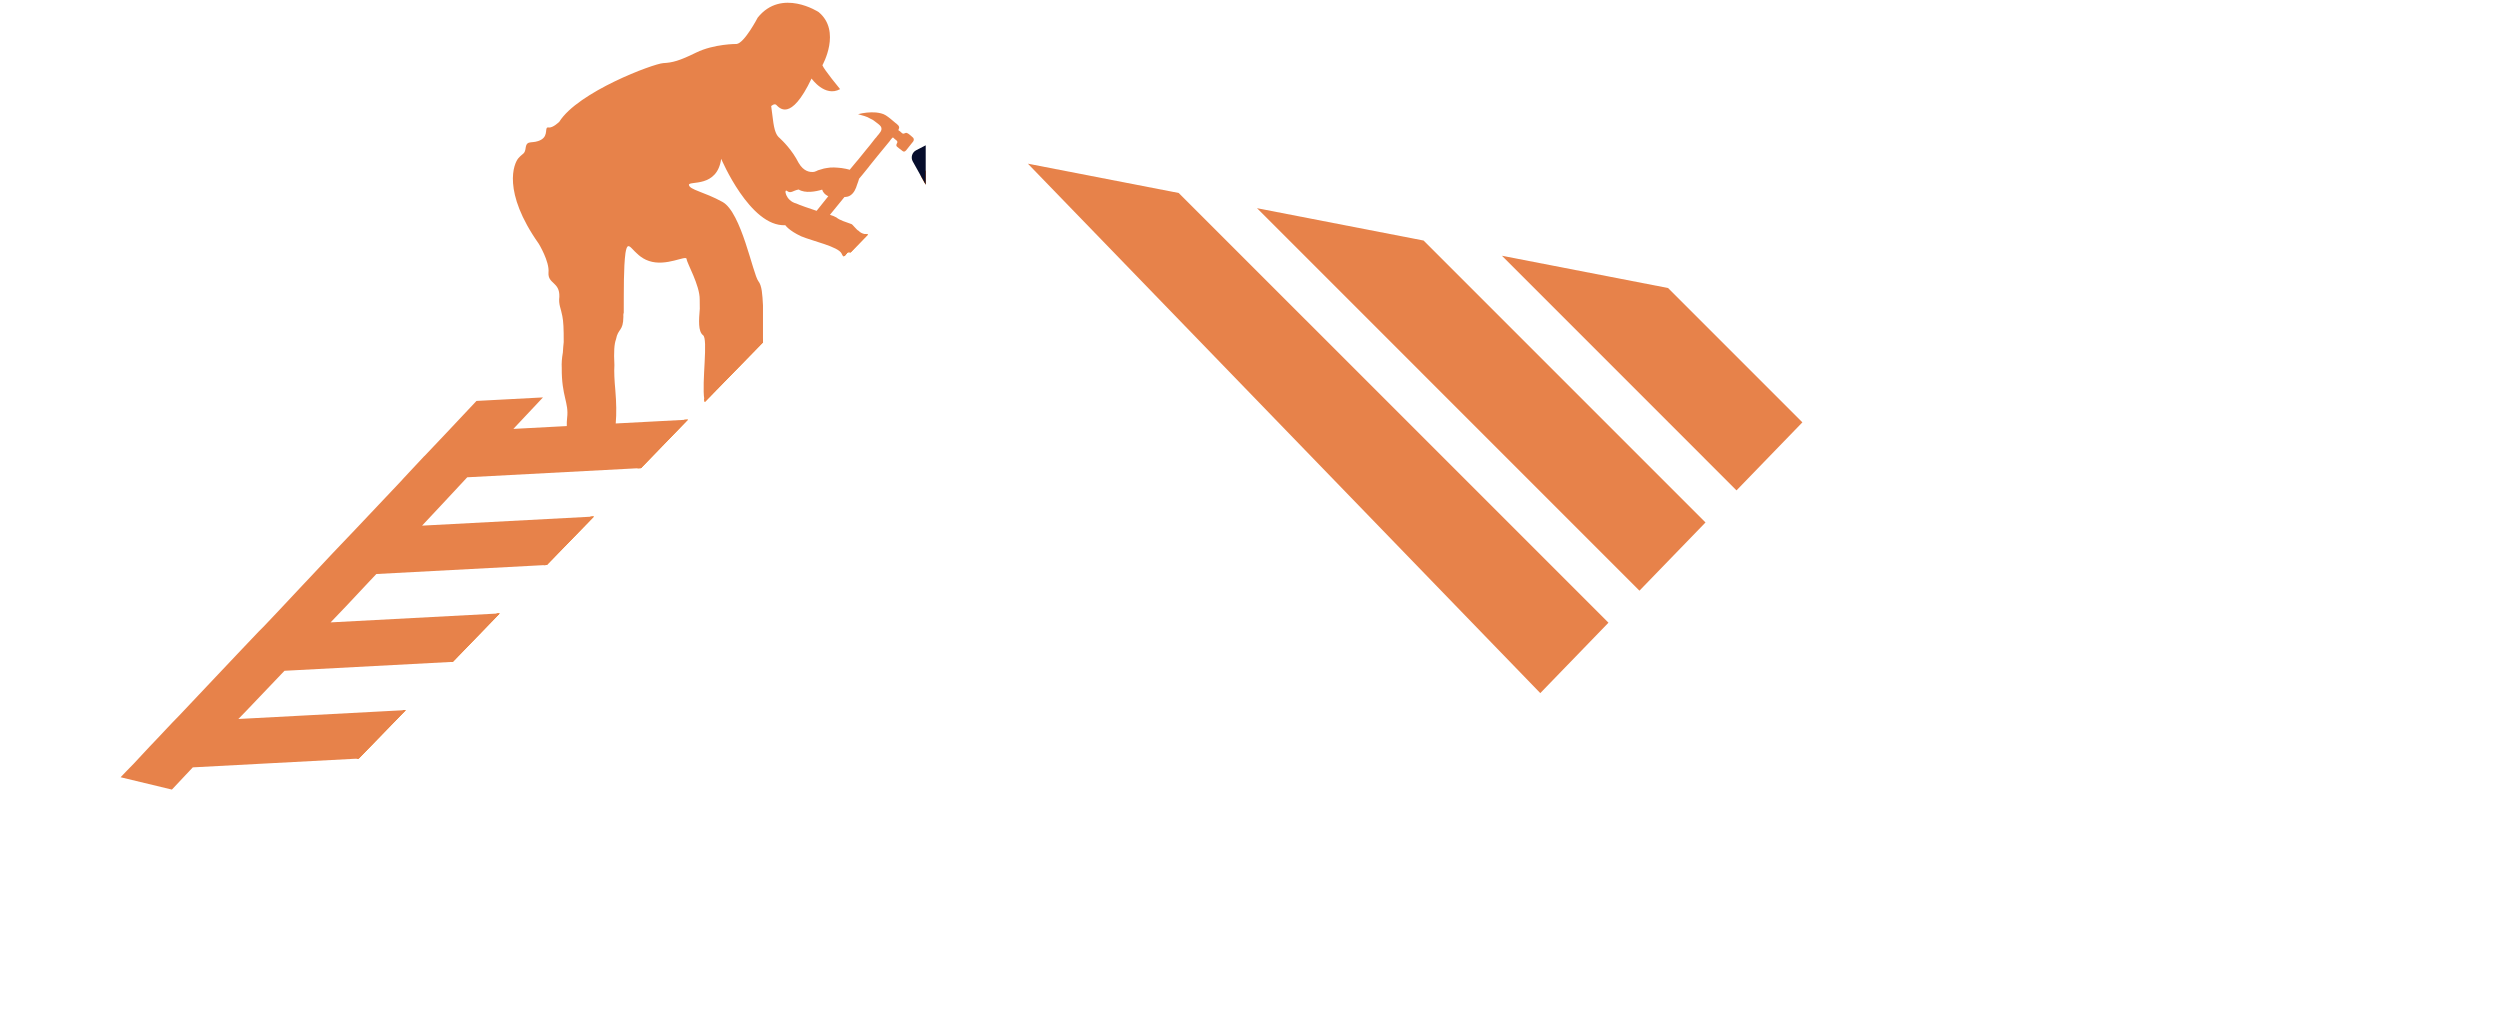<?xml version="1.0" encoding="UTF-8"?> <svg xmlns="http://www.w3.org/2000/svg" width="3628" height="1481" viewBox="0 0 3628 1481" fill="none"><g filter="url(#filter0_d_81_40)"><path d="M2811.37 859.282H2745.31V925.338H2811.37V859.282Z" fill="white"></path><path d="M2811.37 946.638H2745.31V1012.7H2811.37V946.638Z" fill="white"></path><path d="M2898.74 859.282H2832.68V925.338H2898.74V859.282Z" fill="white"></path><path d="M2898.74 946.638H2832.68V1012.7H2898.74V946.638Z" fill="white"></path><path d="M1355.01 726.482H1231.77V849.718H1355.01V726.482Z" fill="white"></path><path d="M1355.01 889.452H1231.77V1012.69H1355.01V889.452Z" fill="white"></path><path d="M1517.98 726.482H1394.74V849.718H1517.98V726.482Z" fill="white"></path><path d="M1517.98 889.452H1394.74V1012.69H1517.98V889.452Z" fill="white"></path><path d="M3453.19 1142.84H3291.98L2823.39 658.646L2354.85 1142.84H2115.68L1374.86 377.371L634.052 1142.84H472.901L517.288 1096.99L520.572 1096.81L588.87 1026.51L585.304 1026.69L653.037 956.7L657.065 956.494L725.133 886.195L721.053 886.401L789.069 816.127L793.482 815.896L861.832 745.596L857.085 745.853L925.101 675.553L930.181 675.296L998.248 604.997L993.143 605.279L1022.06 575.389C1022.24 576.493 1022.44 577.519 1022.67 578.443L1022.73 579.366L1107.24 492.801V487.361L1223.33 367.391C1225.44 369.084 1227.41 365.159 1230.26 362.003C1231.67 361.925 1233.39 361.822 1234.26 362.336L1259.56 336.32C1257.72 336.243 1255.89 335.961 1254.2 335.524L1336.1 250.91L1343.38 263.993V243.365L1374.86 210.833L2235.26 1099.86L2523.23 802.349L2568.21 755.807L2663.81 657.08L2708.76 610.54L2742.75 575.415L2664.83 493.672C2624.27 502.268 2580.37 490.722 2549.07 459.139C2549.02 459.088 2548.97 459.028 2548.91 458.96C2547.35 457.42 2545.86 455.778 2544.37 454.137C2541.32 450.8 2538.42 447.285 2535.93 443.642C2515.38 414.83 2508.43 379.193 2515.02 345.865L2566.8 398.153L2656.52 388.661L2666.83 298.99L2615.13 246.778C2654.77 239.262 2697.42 250.96 2727.97 281.902C2755.25 309.406 2767.23 346.352 2763.89 382.117C2763.74 383.657 2763.59 385.299 2763.35 386.864C2763.33 387.787 2763.12 388.814 2762.92 389.738C2761.25 400.307 2758.2 410.417 2754.07 419.833L2754.3 420.09L2823.19 492.313L2823.39 492.108L3453.19 1142.84Z" fill="white"></path><path d="M585.3 1026.69L588.866 1026.51L520.568 1096.81L517.284 1096.99L585.3 1026.69Z" fill="#F67F21"></path><path d="M721.04 886.401L725.12 886.195L657.052 956.494L653.024 956.7L721.04 886.401Z" fill="#F67F21"></path><path d="M857.084 745.853L861.831 745.596L793.481 815.897L789.068 816.127L857.084 745.853Z" fill="#F67F21"></path><path d="M993.132 605.28L998.238 604.999L930.171 675.298L925.091 675.555L993.132 605.28Z" fill="#F67F21"></path><path d="M1022.06 575.389L1107.24 487.361V492.801L1022.72 579.366L1022.67 578.443C1022.44 577.519 1022.24 576.493 1022.06 575.389Z" fill="#F67F21"></path><path d="M1254.2 335.524C1255.9 335.961 1257.72 336.243 1259.57 336.32L1234.27 362.336C1233.4 361.822 1231.68 361.925 1230.27 362.002C1227.42 365.158 1225.44 369.083 1223.34 367.391L1254.2 335.524Z" fill="#F67F21"></path><path d="M1343.37 243.366V263.994L1336.08 250.91L1343.37 243.366Z" fill="#F67F21"></path><path d="M585.3 1026.69L588.866 1026.51L520.568 1096.81L517.284 1096.99L585.3 1026.69Z" fill="#F67F21"></path><path d="M721.04 886.401L725.12 886.195L657.052 956.494L653.024 956.7L721.04 886.401Z" fill="#F67F21"></path><path d="M857.084 745.853L861.831 745.596L793.481 815.897L789.068 816.127L857.084 745.853Z" fill="#F67F21"></path><path d="M993.132 605.28L998.238 604.999L930.171 675.298L925.091 675.555L993.132 605.28Z" fill="#F67F21"></path><path d="M1022.06 575.389L1107.24 487.361V492.801L1022.72 579.366L1022.67 578.443C1022.44 577.519 1022.24 576.493 1022.06 575.389Z" fill="#F67F21"></path><path d="M1254.2 335.524C1255.9 335.961 1257.72 336.243 1259.57 336.32L1234.27 362.336C1233.4 361.822 1231.68 361.925 1230.27 362.002C1227.42 365.158 1225.44 369.083 1223.34 367.391L1254.2 335.524Z" fill="#F67F21"></path><path d="M1343.37 243.366V263.994L1336.08 250.91L1343.37 243.366Z" fill="#F67F21"></path><path d="M1710.52 276.05L2334.2 899.662L2235.27 1001.87L1491.66 233.531L1710.52 276.05Z" fill="#E7824A"></path><path d="M2065.93 345.075L2475.04 754.185L2379.17 853.191L1824.17 298.127L2065.93 345.075Z" fill="#E7824A"></path><path d="M2420.67 413.965L2615.62 608.912L2520.02 707.646L2179.6 367.153L2420.67 413.965Z" fill="#E7824A"></path><path d="M1324.45 195.259L1321.75 192.848C1319.98 191.513 1318.47 189.897 1316.44 189.153C1315 188.384 1313.9 188.999 1312.23 189.667C1310.57 190.59 1309.39 189.513 1308.18 188.461L1305.79 186.306C1304.92 185.792 1304.05 185.561 1303.74 184.715C1303.72 184.433 1303.97 183.843 1304.23 183.278C1306.56 179.173 1301.87 176.3 1299.2 174.17C1294.74 170.424 1290.27 166.422 1285.29 163.266C1281.16 160.649 1276.03 159.802 1271.16 159.212C1262.61 158.519 1253.3 159.571 1245.19 161.7C1246.35 161.932 1248.37 162.676 1249.22 162.906C1250.97 163.394 1252.68 163.856 1254.4 164.343C1257.59 165.318 1260.48 166.576 1263.43 168.397C1266.62 169.654 1269.28 171.784 1271.95 173.913C1274.01 175.504 1276.67 177.351 1278.21 179.532C1281.6 184.741 1275.9 189.872 1272.72 193.746L1271.93 194.926L1269.77 197.286L1262.61 206.471L1257 213.297L1245.01 228.126L1243.68 229.614L1233.8 241.493L1233.29 242.366C1229.82 241.416 1225.82 240.493 1221.23 239.877C1214.1 239.132 1206.68 238.388 1199.4 239.903C1196.86 240.313 1194.32 240.749 1191.83 241.724C1190.42 242.083 1188.75 242.75 1187.08 243.11C1185.7 243.751 1183.49 245.008 1181.51 245.393C1175.33 246.291 1166.17 244.777 1158.99 232.385C1149.16 213.066 1135.72 200.417 1131.53 196.389C1126.79 192.668 1123.63 186.306 1121.53 168.268L1119.14 149.95C1119.14 149.95 1123.73 145.717 1126.43 148.129C1130.58 151.9 1147.11 174.298 1177.74 109.951C1177.74 109.951 1197.09 137.583 1219.15 125.345C1219.15 125.345 1195.8 97.071 1193.47 90.683C1193.47 90.683 1221.49 41.216 1187.95 13.482C1187.95 13.482 1134.18 -21.693 1099.57 21.589C1099.57 21.589 1080.25 58.637 1068.96 59.817C1068.96 59.817 1036.32 59.562 1010.31 72.287C985.701 84.372 975.9 86.886 962.61 87.579C948.448 88.323 838.816 129.322 811.62 172.758C811.62 172.758 802.179 182.072 796.149 180.969C789.299 179.916 796.765 192.284 785.193 198.852C773.34 205.445 765.028 198.518 763.026 209.397C761.641 220.249 759.486 217.53 752.532 225.278C745.554 233.026 728.441 273.948 781.833 349.713C781.833 349.713 797.663 375.549 795.97 391.533C794.866 408.339 812.544 404.85 811.723 426.735C810.337 438.151 814.032 443.36 816.033 454.598C817.573 461.91 818.163 473.225 818.06 492.519C817.444 497.085 817.162 502.499 816.854 507.348C815.315 515.943 814.853 523.332 815.212 529.849C814.853 571.284 825.808 580.085 823.012 602.354C822.678 606.357 822.319 610.334 822.524 614.311L744.99 618.416L787.965 572.721L691.47 577.827L648.495 623.521L616.501 657.286L615.167 658.492L585.61 690.127L582.403 693.719L516.029 763.915L482.701 798.885L449.655 834.112L438.366 846.068L405.602 881.013L383.564 904.309L375.225 912.699L349.953 939.279L316.625 974.531L260.463 1033.98L250.251 1044.47L226.878 1069.26L216.923 1079.7L194.114 1104.2L183.877 1114.67L175 1123.93L249.456 1141.84L279.807 1109.59L517.286 1096.99L520.57 1096.81L588.868 1026.51L585.302 1026.69L345.899 1039.39L356.111 1028.92L412.838 969.451L653.036 956.7L657.064 956.495L725.131 886.195L721.052 886.401L479.776 899.203L502.098 875.882L534.861 840.962L546.15 829.006L789.068 816.127L793.481 815.896L861.83 745.596L857.084 745.853L612.524 758.81L646.622 722.377L678.051 688.639L925.1 675.554L930.18 675.297L998.247 604.998L993.141 605.279L893.542 610.54C894.774 596.275 894.491 580.418 893.003 562.613C891.643 547.936 891.028 536.033 891.618 525.795C890.592 506.553 891.413 495.161 893.901 488.49C897.006 472.146 904.369 477.15 904.651 455.855C904.549 453.88 904.446 451.904 905.19 449.877C905.37 415.804 904.857 384.632 907.679 363.183C911.758 338.296 917.223 366.672 941.776 374.728C966.92 383.324 996.066 365.594 996.4 371.83C996.708 377.781 1015.72 409.955 1015.41 430.686C1015.62 434.662 1015.31 439.512 1015.54 444.027C1014.15 460.832 1013.03 476.791 1020.13 482.384C1027.98 487.131 1018.18 550.785 1022.06 575.389C1022.24 576.493 1022.44 577.519 1022.67 578.443L1022.72 579.366L1107.24 492.801V439.178C1106.39 423.322 1105.72 410.597 1100.54 404.055C1092.64 393.971 1075.94 304.045 1048.48 289.035C1021.88 274.283 1000.15 271.46 999.761 264.096C1000.3 258.118 1040.86 268.74 1046.58 226.433C1046.58 226.433 1088.43 325.518 1139.64 322.799C1139.64 322.799 1144.59 330.496 1162.63 338.912C1179.46 345.941 1216.51 353.921 1221.28 363.876C1222 365.774 1222.67 366.877 1223.33 367.391C1225.44 369.084 1227.41 365.159 1230.26 362.003C1231.67 361.925 1233.39 361.822 1234.26 362.336L1259.56 336.32C1257.71 336.244 1255.89 335.962 1254.2 335.524C1250.89 334.679 1248.02 333.215 1246.22 331.061C1243.32 330.086 1236.91 321.055 1235.47 321.131C1227.39 318.156 1218.74 315.77 1213.69 311.51C1211.35 310.202 1207.86 308.687 1204.4 307.739L1225.46 281.928C1228.57 281.774 1231.67 281.338 1234.14 279.491C1239.34 276.104 1242.11 269.715 1243.81 263.942C1245.04 260.762 1246.04 257.863 1246.73 255.271L1251.02 250.216L1260.87 238.055L1261.92 236.593L1273.9 221.763L1290.96 201.007C1292.3 199.237 1293.35 197.467 1294.97 195.952C1295.22 195.67 1295.51 195.645 1295.79 195.645C1296.35 195.594 1296.97 196.132 1297.28 196.696L1298.46 197.774C1300.25 199.365 1302.87 200.365 1302.15 202.956C1301.38 204.701 1299.79 206.78 1301.59 208.678C1302.79 209.73 1304.25 210.782 1305.46 211.86C1306.92 212.629 1308.13 213.989 1309.59 215.04C1310.18 215.297 1310.77 215.836 1311.64 216.068C1313.05 215.99 1314.13 215.092 1314.95 214.195L1323.19 203.829C1324.24 202.366 1325.88 201.135 1326.06 199.134C1326.27 197.697 1325.63 196.03 1324.45 195.259ZM1185.08 301.966C1175.56 298.784 1160.24 293.628 1155.57 291.319C1139.77 287.341 1137.08 268.74 1142.41 273.282C1147.75 277.258 1150.62 272.564 1159.04 270.998C1168.45 277.002 1184.46 273.898 1193.11 271.178C1194.16 275.078 1197.47 278.592 1201.24 280.389C1201.55 280.646 1201.83 280.646 1202.12 280.619L1185.08 301.966Z" fill="#E7824A"></path><path d="M1343.39 206.856V263.994L1336.1 250.91L1324.63 230.332C1321.38 224.509 1323.58 217.146 1329.51 214.066L1343.39 206.856Z" fill="#060D2C"></path></g><path d="M140.977 1432.07C129.823 1432.07 119.67 1429.93 110.518 1425.64C101.509 1421.35 93.715 1415.56 87.137 1408.26C80.702 1400.83 75.697 1392.53 72.122 1383.38C68.547 1374.09 66.76 1364.58 66.76 1354.85C66.76 1344.7 68.619 1335.05 72.337 1325.89C76.198 1316.6 81.417 1308.38 87.995 1301.23C94.716 1293.93 102.581 1288.21 111.59 1284.07C120.742 1279.78 130.752 1277.63 141.62 1277.63C152.631 1277.63 162.641 1279.85 171.65 1284.28C180.802 1288.71 188.596 1294.65 195.031 1302.09C201.466 1309.52 206.471 1317.82 210.046 1326.97C213.621 1336.12 215.408 1345.56 215.408 1355.28C215.408 1365.29 213.549 1374.94 209.831 1384.24C206.113 1393.39 200.894 1401.61 194.173 1408.91C187.595 1416.06 179.73 1421.7 170.578 1425.85C161.569 1430 151.702 1432.07 140.977 1432.07ZM96.79 1354.85C96.79 1361.43 97.791 1367.79 99.793 1373.94C101.795 1380.09 104.655 1385.6 108.373 1390.46C112.234 1395.18 116.881 1398.97 122.315 1401.83C127.892 1404.54 134.184 1405.9 141.191 1405.9C148.341 1405.9 154.705 1404.47 160.282 1401.61C165.859 1398.61 170.506 1394.68 174.224 1389.82C177.942 1384.81 180.731 1379.31 182.59 1373.3C184.592 1367.15 185.593 1361 185.593 1354.85C185.593 1348.27 184.52 1341.98 182.375 1335.98C180.373 1329.83 177.442 1324.39 173.581 1319.67C169.863 1314.81 165.215 1311.02 159.638 1308.31C154.204 1305.45 148.055 1304.02 141.191 1304.02C133.898 1304.02 127.463 1305.52 121.886 1308.52C116.452 1311.38 111.876 1315.24 108.158 1320.1C104.44 1324.97 101.58 1330.4 99.578 1336.41C97.719 1342.41 96.79 1348.56 96.79 1354.85ZM292.744 1279.13H320.2L337.574 1329.54L355.163 1279.13H382.405L356.236 1348.42L375.541 1396.89L418.655 1278.7H450.83L389.912 1431H364.387L337.574 1367.08L310.976 1431H285.451L224.747 1278.7H256.493L299.822 1396.89L318.698 1348.42L292.744 1279.13ZM526.294 1431V1278.7H594.934C602.084 1278.7 608.662 1280.21 614.668 1283.21C620.817 1286.07 626.108 1290 630.541 1295.01C634.974 1299.87 638.406 1305.37 640.837 1311.52C643.411 1317.67 644.698 1323.89 644.698 1330.18C644.698 1336.48 643.697 1342.48 641.695 1348.2C639.693 1353.78 636.833 1358.86 633.115 1363.43C629.397 1367.87 624.964 1371.51 619.816 1374.37L653.278 1431H614.454L585.282 1381.88H561.472V1431H526.294ZM561.472 1351.21H593.647C596.507 1351.21 599.01 1350.35 601.155 1348.63C603.443 1346.77 605.302 1344.27 606.732 1341.12C608.162 1337.98 608.877 1334.33 608.877 1330.18C608.877 1326.04 608.019 1322.46 606.303 1319.46C604.73 1316.31 602.728 1313.88 600.297 1312.17C597.866 1310.45 595.292 1309.59 592.575 1309.59H561.472V1351.21ZM743.816 1432.29C732.376 1432.29 722.008 1430.14 712.713 1425.85C703.561 1421.42 695.625 1415.56 688.904 1408.26C682.326 1400.83 677.249 1392.53 673.674 1383.38C670.099 1374.09 668.312 1364.5 668.312 1354.64C668.312 1344.48 670.171 1334.83 673.889 1325.68C677.75 1316.53 683.041 1308.38 689.762 1301.23C696.626 1293.93 704.705 1288.21 714 1284.07C723.295 1279.92 733.448 1277.85 744.459 1277.85C755.756 1277.85 765.981 1280.06 775.133 1284.5C784.428 1288.79 792.364 1294.65 798.942 1302.09C805.663 1309.52 810.811 1317.89 814.386 1327.18C817.961 1336.33 819.749 1345.7 819.749 1355.28C819.749 1365.43 817.89 1375.09 814.172 1384.24C810.454 1393.39 805.163 1401.61 798.299 1408.91C791.435 1416.06 783.355 1421.78 774.06 1426.07C764.908 1430.21 754.827 1432.29 743.816 1432.29ZM704.133 1355.07C704.133 1360.93 704.991 1366.65 706.707 1372.23C708.423 1377.66 710.926 1382.52 714.215 1386.81C717.647 1391.1 721.865 1394.53 726.87 1397.11C731.875 1399.68 737.595 1400.97 744.03 1400.97C750.751 1400.97 756.614 1399.68 761.619 1397.11C766.624 1394.39 770.771 1390.82 774.06 1386.38C777.349 1381.95 779.78 1377.02 781.353 1371.58C783.069 1366.01 783.927 1360.36 783.927 1354.64C783.927 1348.77 783.069 1343.13 781.353 1337.69C779.637 1332.26 777.063 1327.4 773.631 1323.11C770.199 1318.67 765.981 1315.24 760.976 1312.81C755.971 1310.38 750.322 1309.16 744.03 1309.16C737.309 1309.16 731.446 1310.45 726.441 1313.02C721.579 1315.6 717.432 1319.1 714 1323.54C710.711 1327.83 708.209 1332.76 706.493 1338.34C704.92 1343.77 704.133 1349.35 704.133 1355.07ZM915.365 1432.29C903.925 1432.29 893.558 1430.14 884.263 1425.85C875.111 1421.42 867.174 1415.56 860.453 1408.26C853.875 1400.83 848.799 1392.53 845.224 1383.38C841.649 1374.09 839.861 1364.5 839.861 1354.64C839.861 1344.48 841.72 1334.83 845.438 1325.68C849.299 1316.53 854.59 1308.38 861.311 1301.23C868.175 1293.93 876.255 1288.21 885.55 1284.07C894.845 1279.92 904.998 1277.85 916.009 1277.85C927.306 1277.85 937.53 1280.06 946.682 1284.5C955.977 1288.79 963.914 1294.65 970.492 1302.09C977.213 1309.52 982.361 1317.89 985.936 1327.18C989.511 1336.33 991.298 1345.7 991.298 1355.28C991.298 1365.43 989.439 1375.09 985.721 1384.24C982.003 1393.39 976.712 1401.61 969.848 1408.91C962.984 1416.06 954.905 1421.78 945.61 1426.07C936.458 1430.21 926.376 1432.29 915.365 1432.29ZM875.683 1355.07C875.683 1360.93 876.541 1366.65 878.257 1372.23C879.973 1377.66 882.475 1382.52 885.764 1386.81C889.196 1391.1 893.415 1394.53 898.42 1397.11C903.425 1399.68 909.145 1400.97 915.58 1400.97C922.301 1400.97 928.164 1399.68 933.169 1397.11C938.174 1394.39 942.321 1390.82 945.61 1386.38C948.899 1381.95 951.33 1377.02 952.903 1371.58C954.619 1366.01 955.477 1360.36 955.477 1354.64C955.477 1348.77 954.619 1343.13 952.903 1337.69C951.187 1332.26 948.613 1327.4 945.181 1323.11C941.749 1318.67 937.53 1315.24 932.525 1312.81C927.52 1310.38 921.872 1309.16 915.58 1309.16C908.859 1309.16 902.996 1310.45 897.991 1313.02C893.129 1315.6 888.982 1319.1 885.55 1323.54C882.261 1327.83 879.758 1332.76 878.042 1338.34C876.469 1343.77 875.683 1349.35 875.683 1355.07ZM1020.21 1431V1278.7H1123.59V1309.59H1055.38V1342.41H1111.58V1370.94H1055.38V1431H1020.21ZM1150.91 1431V1278.7H1186.09V1431H1150.91ZM1258.97 1343.91V1431H1223.8V1278.7H1251.68L1322.25 1368.37V1278.7H1357.43V1431H1328.69L1258.97 1343.91ZM1459.7 1432.07C1449.69 1432.07 1440.25 1430.21 1431.39 1426.5C1422.52 1422.63 1414.73 1417.27 1408.01 1410.41C1401.29 1403.4 1395.99 1395.18 1392.13 1385.74C1388.42 1376.16 1386.56 1365.51 1386.56 1353.78C1386.56 1343.2 1388.49 1333.33 1392.35 1324.18C1396.21 1315.03 1401.57 1306.95 1408.44 1299.94C1415.3 1292.93 1423.31 1287.5 1432.46 1283.64C1441.75 1279.63 1451.76 1277.63 1462.49 1277.63C1476.5 1277.63 1488.87 1280.64 1499.6 1286.64C1510.32 1292.65 1518.26 1300.73 1523.41 1310.88L1497.24 1330.61C1493.81 1323.89 1488.8 1318.6 1482.22 1314.74C1475.79 1310.88 1468.78 1308.95 1461.2 1308.95C1455.48 1308.95 1450.19 1310.16 1445.33 1312.6C1440.61 1314.88 1436.46 1318.17 1432.89 1322.46C1429.46 1326.61 1426.81 1331.47 1424.95 1337.05C1423.09 1342.63 1422.16 1348.63 1422.16 1355.07C1422.16 1361.64 1423.16 1367.72 1425.17 1373.3C1427.17 1378.88 1429.96 1383.74 1433.53 1387.89C1437.11 1391.89 1441.33 1395.04 1446.19 1397.32C1451.19 1399.61 1456.7 1400.76 1462.7 1400.76C1470 1400.76 1476.93 1398.97 1483.51 1395.39C1490.23 1391.67 1496.38 1386.24 1501.96 1379.09V1413.84C1489.8 1425.99 1475.72 1432.07 1459.7 1432.07ZM1499.81 1376.95H1470.21V1351.42H1528.98V1431H1499.81V1376.95ZM1721.32 1431L1649.67 1355.07C1643.67 1348.63 1638.81 1343.13 1635.09 1338.55C1631.51 1333.83 1628.94 1329.54 1627.37 1325.68C1625.79 1321.82 1625.01 1317.67 1625.01 1313.24C1625.01 1305.95 1626.79 1299.58 1630.37 1294.15C1634.09 1288.57 1639.09 1284.28 1645.38 1281.28C1651.82 1278.28 1658.97 1276.77 1666.83 1276.77C1673.98 1276.77 1680.56 1278.06 1686.57 1280.64C1692.72 1283.07 1697.72 1286.78 1701.58 1291.79C1705.44 1296.79 1707.37 1303.01 1707.37 1310.45C1707.37 1317.17 1705.66 1323.25 1702.23 1328.68C1698.94 1334.12 1694.5 1339.12 1688.93 1343.7C1683.35 1348.27 1677.06 1352.71 1670.05 1357C1664.9 1360.29 1660.18 1363.5 1655.89 1366.65C1651.75 1369.8 1648.46 1373.16 1646.03 1376.73C1643.74 1380.16 1642.6 1383.95 1642.6 1388.1C1642.6 1392.1 1643.74 1395.82 1646.03 1399.25C1648.32 1402.69 1651.46 1405.47 1655.47 1407.62C1659.61 1409.62 1664.19 1410.62 1669.19 1410.62C1675.34 1410.62 1681.28 1409.12 1687 1406.12C1692.86 1403.11 1698.08 1398.9 1702.66 1393.46C1707.23 1387.89 1710.81 1381.24 1713.38 1373.51C1716.1 1365.79 1717.46 1357.14 1717.46 1347.56H1740.84C1740.84 1361.14 1738.76 1373.23 1734.62 1383.81C1730.47 1394.25 1724.89 1403.19 1717.89 1410.62C1710.88 1417.92 1702.94 1423.49 1694.08 1427.35C1685.21 1431.21 1675.99 1433.15 1666.41 1433.15C1655.97 1433.15 1646.89 1431.07 1639.16 1426.92C1631.44 1422.63 1625.44 1417.06 1621.15 1410.19C1617 1403.33 1614.93 1395.89 1614.93 1387.89C1614.93 1379.88 1616.78 1372.87 1620.5 1366.86C1624.22 1360.86 1628.94 1355.57 1634.66 1350.99C1640.38 1346.27 1646.1 1342.13 1651.82 1338.55C1658.11 1334.55 1663.4 1331.19 1667.69 1328.47C1671.98 1325.61 1675.27 1322.82 1677.56 1320.1C1679.85 1317.24 1680.99 1314.17 1680.99 1310.88C1680.99 1307.02 1679.63 1303.94 1676.92 1301.66C1674.34 1299.23 1670.98 1298.01 1666.83 1298.01C1663.69 1298.01 1660.9 1298.65 1658.47 1299.94C1656.18 1301.23 1654.39 1302.94 1653.11 1305.09C1651.82 1307.23 1651.18 1309.66 1651.18 1312.38C1651.18 1314.38 1651.75 1316.39 1652.89 1318.39C1654.18 1320.39 1656.32 1323.03 1659.33 1326.32C1662.47 1329.47 1666.76 1333.97 1672.2 1339.84L1759.07 1431H1721.32ZM1834.39 1353.78C1834.39 1344.48 1836.04 1335.4 1839.32 1326.54C1842.76 1317.53 1847.69 1309.38 1854.12 1302.09C1860.56 1294.65 1868.42 1288.79 1877.72 1284.5C1887.01 1280.06 1897.6 1277.85 1909.47 1277.85C1923.48 1277.85 1935.56 1280.92 1945.72 1287.07C1956.01 1293.22 1963.66 1301.23 1968.67 1311.09L1945.93 1326.75C1943.36 1321.03 1940 1316.53 1935.85 1313.24C1931.7 1309.81 1927.27 1307.45 1922.55 1306.16C1917.83 1304.73 1913.18 1304.02 1908.61 1304.02C1901.17 1304.02 1894.67 1305.52 1889.09 1308.52C1883.65 1311.52 1879.08 1315.46 1875.36 1320.32C1871.64 1325.18 1868.85 1330.61 1866.99 1336.62C1865.28 1342.63 1864.42 1348.63 1864.42 1354.64C1864.42 1361.36 1865.49 1367.87 1867.64 1374.16C1869.78 1380.31 1872.79 1385.81 1876.65 1390.67C1880.65 1395.39 1885.37 1399.18 1890.8 1402.04C1896.38 1404.76 1902.46 1406.12 1909.04 1406.12C1913.76 1406.12 1918.55 1405.33 1923.41 1403.76C1928.27 1402.19 1932.77 1399.68 1936.92 1396.25C1941.07 1392.82 1944.29 1388.39 1946.57 1382.95L1970.81 1396.89C1967.81 1404.47 1962.88 1410.91 1956.01 1416.2C1949.29 1421.49 1941.71 1425.49 1933.28 1428.21C1924.84 1430.93 1916.47 1432.29 1908.18 1432.29C1897.31 1432.29 1887.37 1430.07 1878.36 1425.64C1869.35 1421.06 1861.56 1415.06 1854.98 1407.62C1848.55 1400.04 1843.47 1391.6 1839.75 1382.31C1836.18 1372.87 1834.39 1363.36 1834.39 1353.78ZM2062.35 1432.07C2051.2 1432.07 2041.05 1429.93 2031.89 1425.64C2022.88 1421.35 2015.09 1415.56 2008.51 1408.26C2002.08 1400.83 1997.07 1392.53 1993.5 1383.38C1989.92 1374.09 1988.14 1364.58 1988.14 1354.85C1988.14 1344.7 1989.99 1335.05 1993.71 1325.89C1997.57 1316.6 2002.79 1308.38 2009.37 1301.23C2016.09 1293.93 2023.96 1288.21 2032.97 1284.07C2042.12 1279.78 2052.13 1277.63 2063 1277.63C2074.01 1277.63 2084.02 1279.85 2093.03 1284.28C2102.18 1288.71 2109.97 1294.65 2116.41 1302.09C2122.84 1309.52 2127.85 1317.82 2131.42 1326.97C2135 1336.12 2136.78 1345.56 2136.78 1355.28C2136.78 1365.29 2134.92 1374.94 2131.21 1384.24C2127.49 1393.39 2122.27 1401.61 2115.55 1408.91C2108.97 1416.06 2101.11 1421.7 2091.95 1425.85C2082.94 1430 2073.08 1432.07 2062.35 1432.07ZM2018.17 1354.85C2018.17 1361.43 2019.17 1367.79 2021.17 1373.94C2023.17 1380.09 2026.03 1385.6 2029.75 1390.46C2033.61 1395.18 2038.26 1398.97 2043.69 1401.83C2049.27 1404.54 2055.56 1405.9 2062.57 1405.9C2069.72 1405.9 2076.08 1404.47 2081.66 1401.61C2087.23 1398.61 2091.88 1394.68 2095.6 1389.82C2099.32 1384.81 2102.11 1379.31 2103.97 1373.3C2105.97 1367.15 2106.97 1361 2106.97 1354.85C2106.97 1348.27 2105.9 1341.98 2103.75 1335.98C2101.75 1329.83 2098.82 1324.39 2094.96 1319.67C2091.24 1314.81 2086.59 1311.02 2081.01 1308.31C2075.58 1305.45 2069.43 1304.02 2062.57 1304.02C2055.27 1304.02 2048.84 1305.52 2043.26 1308.52C2037.83 1311.38 2033.25 1315.24 2029.53 1320.1C2025.82 1324.97 2022.96 1330.4 2020.95 1336.41C2019.09 1342.41 2018.17 1348.56 2018.17 1354.85ZM2197.67 1333.19V1431H2168.07V1278.7H2191.67L2270.39 1379.09V1278.92H2299.99V1431H2275.32L2197.67 1333.19ZM2430.98 1318.6C2429.98 1317.6 2428.12 1316.24 2425.41 1314.53C2422.83 1312.81 2419.61 1311.17 2415.75 1309.59C2412.03 1308.02 2407.96 1306.66 2403.53 1305.52C2399.09 1304.23 2394.59 1303.59 2390.01 1303.59C2382 1303.59 2375.93 1305.09 2371.78 1308.09C2367.78 1311.09 2365.77 1315.31 2365.77 1320.75C2365.77 1324.89 2367.06 1328.18 2369.64 1330.61C2372.21 1333.04 2376.07 1335.12 2381.22 1336.83C2386.37 1338.55 2392.8 1340.41 2400.52 1342.41C2410.53 1344.84 2419.18 1347.85 2426.48 1351.42C2433.91 1354.85 2439.56 1359.43 2443.42 1365.15C2447.43 1370.73 2449.43 1378.16 2449.43 1387.46C2449.43 1395.61 2447.93 1402.61 2444.92 1408.48C2441.92 1414.2 2437.77 1418.84 2432.48 1422.42C2427.19 1425.99 2421.19 1428.64 2414.47 1430.36C2407.74 1431.93 2400.59 1432.72 2393.02 1432.72C2385.44 1432.72 2377.86 1431.93 2370.28 1430.36C2362.7 1428.78 2355.41 1426.57 2348.4 1423.71C2341.39 1420.7 2334.96 1417.13 2329.09 1412.98L2342.18 1387.46C2343.47 1388.74 2345.75 1390.46 2349.04 1392.6C2352.33 1394.61 2356.34 1396.68 2361.06 1398.82C2365.77 1400.83 2370.92 1402.54 2376.5 1403.97C2382.08 1405.4 2387.72 1406.12 2393.44 1406.12C2401.45 1406.12 2407.53 1404.76 2411.68 1402.04C2415.82 1399.33 2417.9 1395.46 2417.9 1390.46C2417.9 1385.88 2416.25 1382.31 2412.96 1379.73C2409.68 1377.16 2405.1 1374.94 2399.24 1373.08C2393.37 1371.08 2386.44 1368.94 2378.43 1366.65C2368.85 1363.93 2360.84 1360.93 2354.41 1357.64C2347.97 1354.21 2343.18 1349.92 2340.03 1344.77C2336.89 1339.62 2335.32 1333.19 2335.32 1325.47C2335.32 1315.03 2337.75 1306.3 2342.61 1299.3C2347.61 1292.15 2354.33 1286.78 2362.77 1283.21C2371.21 1279.49 2380.57 1277.63 2390.87 1277.63C2398.02 1277.63 2404.74 1278.42 2411.03 1279.99C2417.47 1281.56 2423.47 1283.64 2429.05 1286.21C2434.63 1288.79 2439.63 1291.57 2444.07 1294.58L2430.98 1318.6ZM2594.28 1304.66H2545.59V1431H2516.2V1304.66H2467.51V1278.7H2594.28V1304.66ZM2621.76 1431V1278.7H2689.12C2696.12 1278.7 2702.56 1280.13 2708.42 1282.99C2714.43 1285.85 2719.58 1289.72 2723.87 1294.58C2728.3 1299.44 2731.66 1304.87 2733.95 1310.88C2736.38 1316.89 2737.59 1323.03 2737.59 1329.33C2737.59 1335.76 2736.45 1341.98 2734.16 1347.99C2732.02 1353.85 2728.87 1359 2724.72 1363.43C2720.58 1367.87 2715.71 1371.3 2710.14 1373.73L2744.89 1431H2712.28L2680.97 1379.95H2651.36V1431H2621.76ZM2651.36 1353.99H2688.47C2692.19 1353.99 2695.48 1352.92 2698.34 1350.78C2701.2 1348.49 2703.49 1345.49 2705.2 1341.77C2706.92 1338.05 2707.78 1333.9 2707.78 1329.33C2707.78 1324.46 2706.78 1320.25 2704.77 1316.67C2702.77 1312.95 2700.2 1310.02 2697.05 1307.88C2694.05 1305.73 2690.76 1304.66 2687.19 1304.66H2651.36V1353.99ZM2836.93 1432.07C2824.78 1432.07 2814.41 1430.07 2805.83 1426.07C2797.39 1421.92 2790.53 1416.27 2785.24 1409.12C2780.09 1401.97 2776.3 1393.89 2773.87 1384.88C2771.44 1375.73 2770.22 1366.22 2770.22 1356.35V1278.7H2799.82V1356.35C2799.82 1362.65 2800.39 1368.79 2801.54 1374.8C2802.82 1380.66 2804.9 1385.95 2807.76 1390.67C2810.62 1395.39 2814.41 1399.11 2819.13 1401.83C2823.85 1404.54 2829.71 1405.9 2836.72 1405.9C2843.87 1405.9 2849.8 1404.54 2854.52 1401.83C2859.38 1398.97 2863.17 1395.18 2865.89 1390.46C2868.75 1385.74 2870.82 1380.45 2872.11 1374.59C2873.4 1368.58 2874.04 1362.5 2874.04 1356.35V1278.7H2903.43V1356.35C2903.43 1366.79 2902.14 1376.59 2899.56 1385.74C2897.13 1394.89 2893.2 1402.97 2887.77 1409.98C2882.48 1416.84 2875.61 1422.28 2867.17 1426.28C2858.74 1430.14 2848.66 1432.07 2836.93 1432.07ZM2932.6 1353.78C2932.6 1344.48 2934.24 1335.4 2937.53 1326.54C2940.96 1317.53 2945.9 1309.38 2952.33 1302.09C2958.77 1294.65 2966.63 1288.79 2975.93 1284.5C2985.22 1280.06 2995.8 1277.85 3007.67 1277.85C3021.69 1277.85 3033.77 1280.92 3043.92 1287.07C3054.22 1293.22 3061.87 1301.23 3066.87 1311.09L3044.14 1326.75C3041.56 1321.03 3038.2 1316.53 3034.06 1313.24C3029.91 1309.81 3025.48 1307.45 3020.76 1306.16C3016.04 1304.73 3011.39 1304.02 3006.81 1304.02C2999.38 1304.02 2992.87 1305.52 2987.29 1308.52C2981.86 1311.52 2977.28 1315.46 2973.57 1320.32C2969.85 1325.18 2967.06 1330.61 2965.2 1336.62C2963.49 1342.63 2962.63 1348.63 2962.63 1354.64C2962.63 1361.36 2963.7 1367.87 2965.84 1374.16C2967.99 1380.31 2970.99 1385.81 2974.85 1390.67C2978.86 1395.39 2983.58 1399.18 2989.01 1402.04C2994.59 1404.76 3000.67 1406.12 3007.24 1406.12C3011.96 1406.12 3016.75 1405.33 3021.61 1403.76C3026.48 1402.19 3030.98 1399.68 3035.13 1396.25C3039.28 1392.82 3042.49 1388.39 3044.78 1382.95L3069.02 1396.89C3066.02 1404.47 3061.08 1410.91 3054.22 1416.2C3047.5 1421.49 3039.92 1425.49 3031.48 1428.21C3023.04 1430.93 3014.68 1432.29 3006.39 1432.29C2995.52 1432.29 2985.58 1430.07 2976.57 1425.64C2967.56 1421.06 2959.77 1415.06 2953.19 1407.62C2946.75 1400.04 2941.68 1391.6 2937.96 1382.31C2934.38 1372.87 2932.6 1363.36 2932.6 1353.78ZM3211.35 1304.66H3162.66V1431H3133.27V1304.66H3084.58V1278.7H3211.35V1304.66ZM3238.84 1431V1278.7H3268.44V1431H3238.84ZM3373.78 1432.07C3362.63 1432.07 3352.48 1429.93 3343.33 1425.64C3334.32 1421.35 3326.52 1415.56 3319.95 1408.26C3313.51 1400.83 3308.51 1392.53 3304.93 1383.38C3301.36 1374.09 3299.57 1364.58 3299.57 1354.85C3299.57 1344.7 3301.43 1335.05 3305.14 1325.89C3309.01 1316.6 3314.23 1308.38 3320.8 1301.23C3327.52 1293.93 3335.39 1288.21 3344.4 1284.07C3353.55 1279.78 3363.56 1277.63 3374.43 1277.63C3385.44 1277.63 3395.45 1279.85 3404.46 1284.28C3413.61 1288.71 3421.4 1294.65 3427.84 1302.09C3434.27 1309.52 3439.28 1317.82 3442.85 1326.97C3446.43 1336.12 3448.22 1345.56 3448.22 1355.28C3448.22 1365.29 3446.36 1374.94 3442.64 1384.24C3438.92 1393.39 3433.7 1401.61 3426.98 1408.91C3420.4 1416.06 3412.54 1421.7 3403.39 1425.85C3394.38 1430 3384.51 1432.07 3373.78 1432.07ZM3329.6 1354.85C3329.6 1361.43 3330.6 1367.79 3332.6 1373.94C3334.6 1380.09 3337.46 1385.6 3341.18 1390.46C3345.04 1395.18 3349.69 1398.97 3355.12 1401.83C3360.7 1404.54 3366.99 1405.9 3374 1405.9C3381.15 1405.9 3387.51 1404.47 3393.09 1401.61C3398.67 1398.61 3403.31 1394.68 3407.03 1389.82C3410.75 1384.81 3413.54 1379.31 3415.4 1373.3C3417.4 1367.15 3418.4 1361 3418.4 1354.85C3418.4 1348.27 3417.33 1341.98 3415.18 1335.98C3413.18 1329.83 3410.25 1324.39 3406.39 1319.67C3402.67 1314.81 3398.02 1311.02 3392.45 1308.31C3387.01 1305.45 3380.86 1304.02 3374 1304.02C3366.71 1304.02 3360.27 1305.52 3354.69 1308.52C3349.26 1311.38 3344.68 1315.24 3340.97 1320.1C3337.25 1324.97 3334.39 1330.4 3332.39 1336.41C3330.53 1342.41 3329.6 1348.56 3329.6 1354.85ZM3509.1 1333.19V1431H3479.5V1278.7H3503.1L3581.82 1379.09V1278.92H3611.42V1431H3586.75L3509.1 1333.19Z" fill="white"></path><defs><filter id="filter0_d_81_40" x="171" y="0" width="3286.19" height="1150.84" filterUnits="userSpaceOnUse" color-interpolation-filters="sRGB"><feFlood flood-opacity="0" result="BackgroundImageFix"></feFlood><feColorMatrix in="SourceAlpha" type="matrix" values="0 0 0 0 0 0 0 0 0 0 0 0 0 0 0 0 0 0 127 0" result="hardAlpha"></feColorMatrix><feOffset dy="4"></feOffset><feGaussianBlur stdDeviation="2"></feGaussianBlur><feComposite in2="hardAlpha" operator="out"></feComposite><feColorMatrix type="matrix" values="0 0 0 0 0 0 0 0 0 0 0 0 0 0 0 0 0 0 0.25 0"></feColorMatrix><feBlend mode="normal" in2="BackgroundImageFix" result="effect1_dropShadow_81_40"></feBlend><feBlend mode="normal" in="SourceGraphic" in2="effect1_dropShadow_81_40" result="shape"></feBlend></filter></defs></svg> 